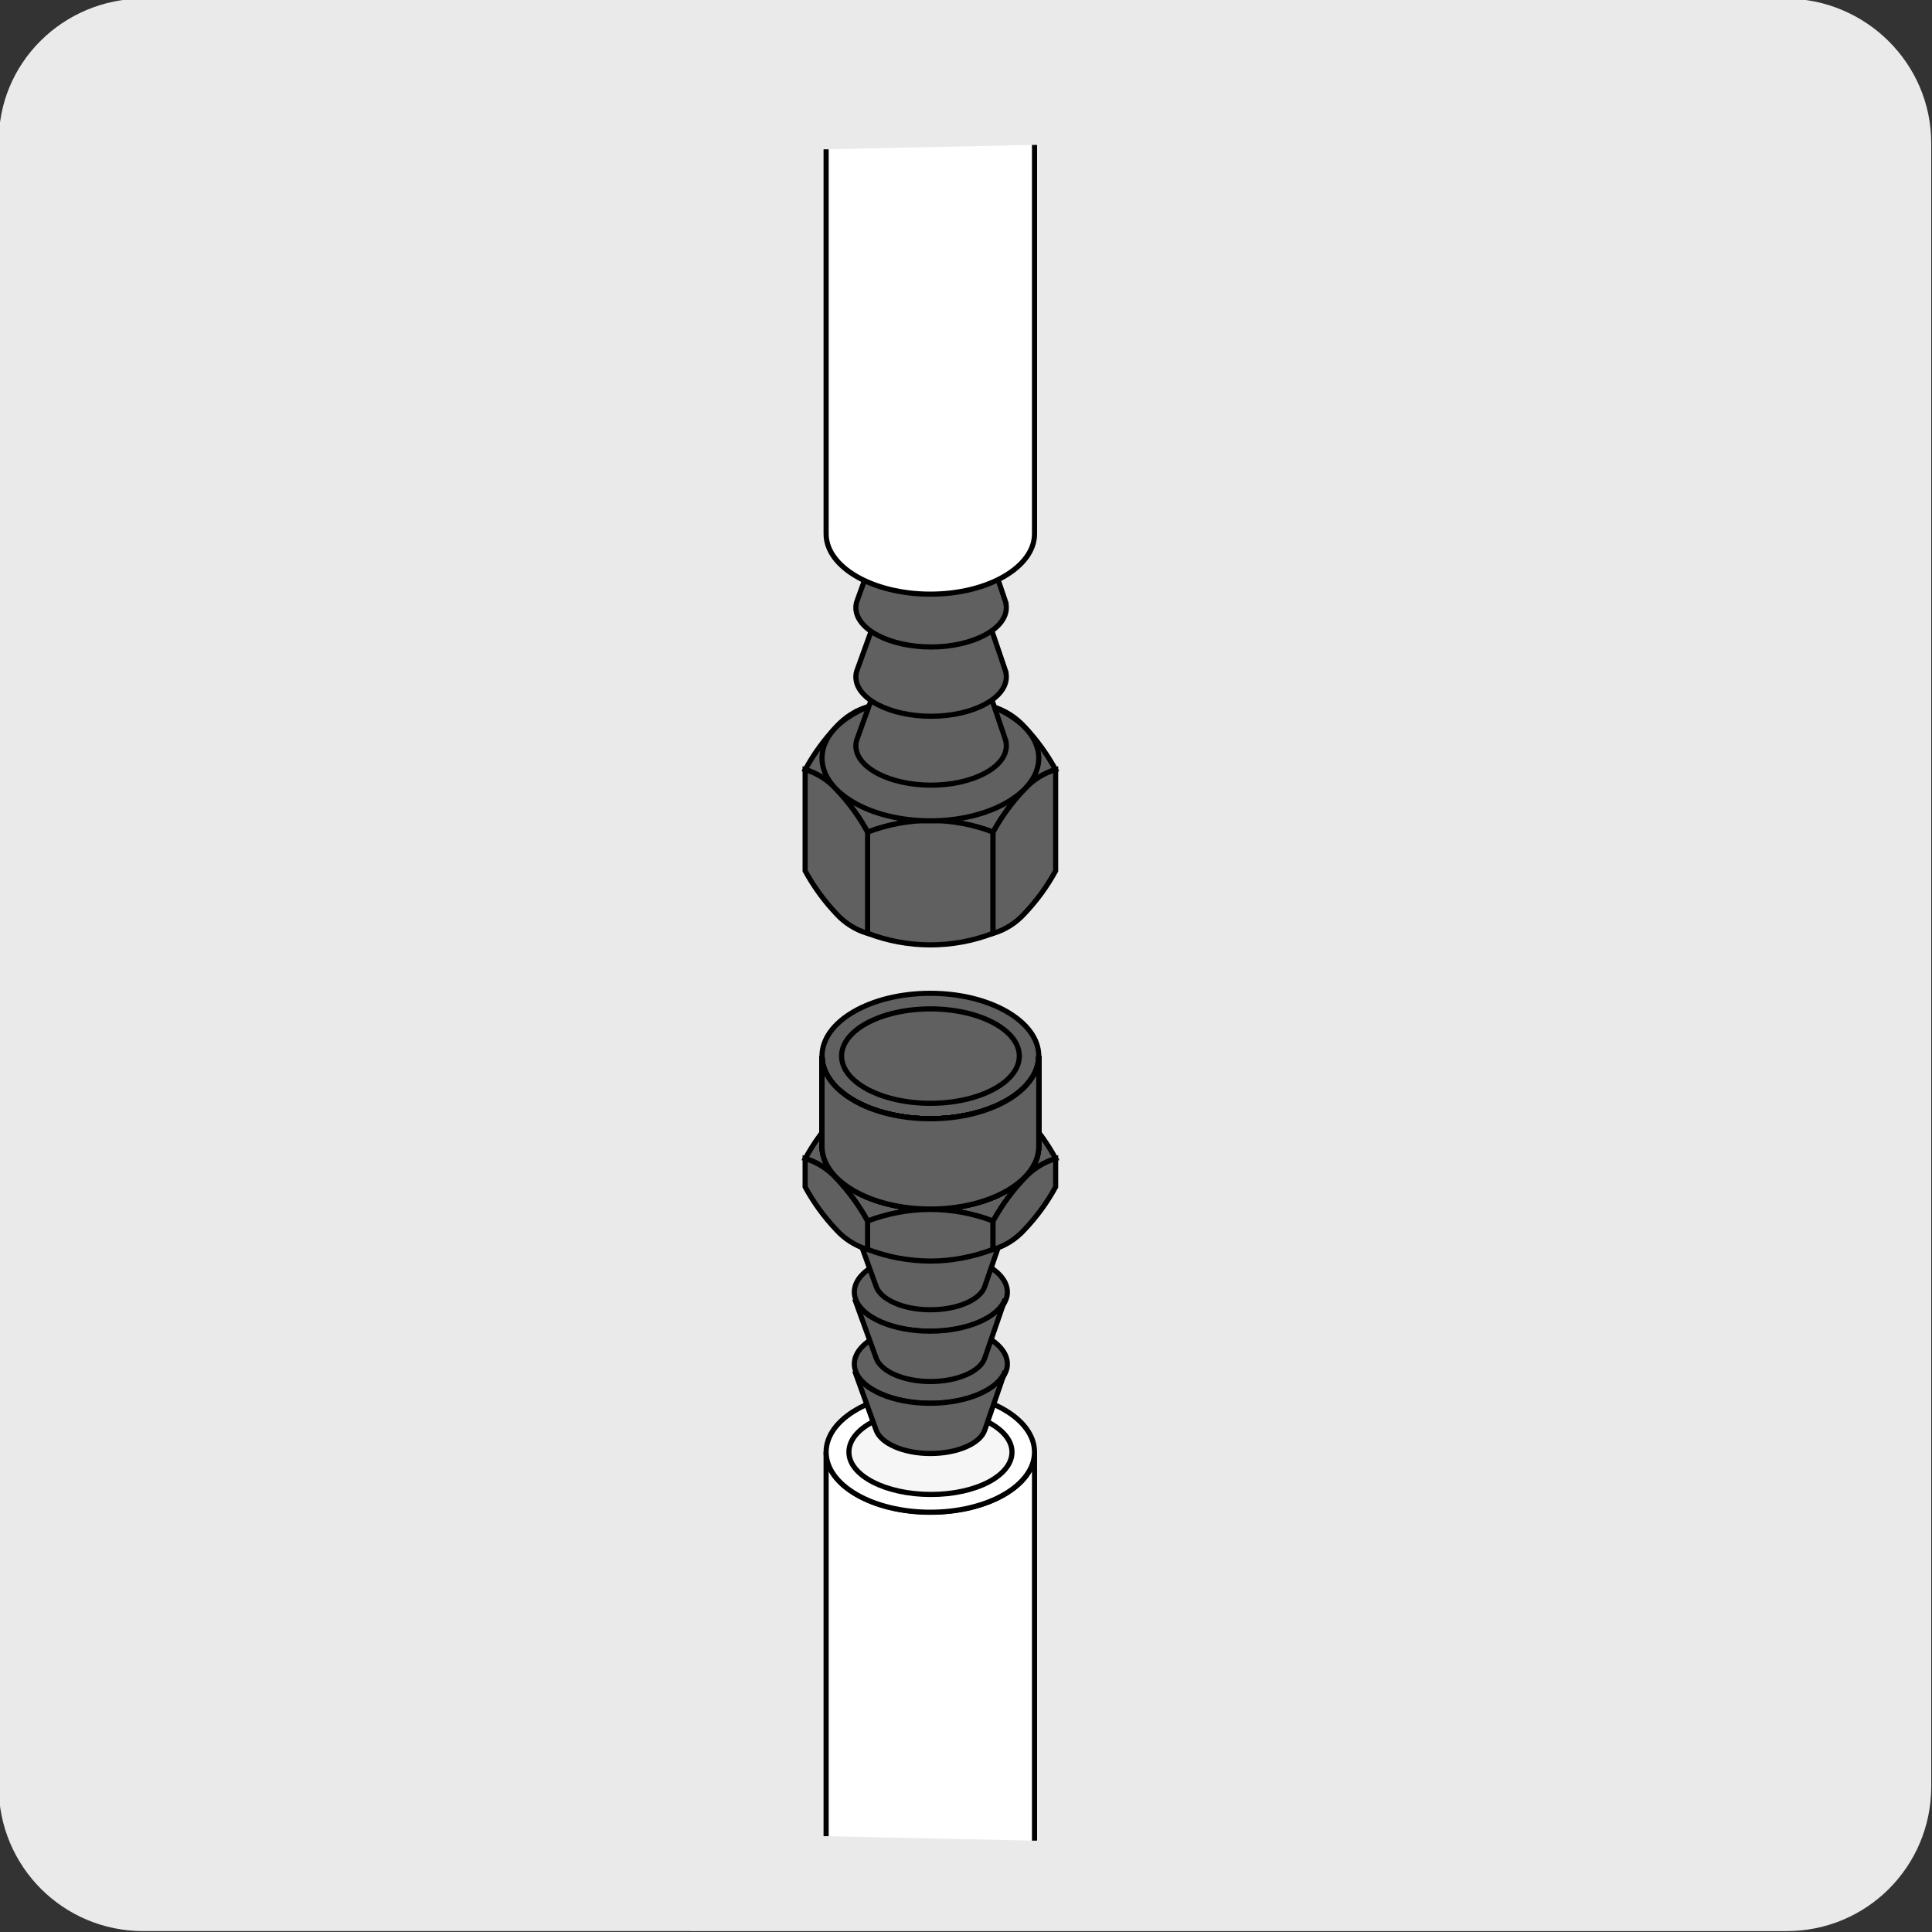 <?xml version="1.0" encoding="UTF-8"?>
<svg id="Capa_1" data-name="Capa 1" xmlns="http://www.w3.org/2000/svg" xmlns:xlink="http://www.w3.org/1999/xlink" viewBox="0 0 150 150">
  <rect x="0" y="0" width="150" height="150" fill="#333333" stroke="none"/>
  <defs>
    <style>
      .cls-1 {
        fill: none;
      }

      .cls-1, .cls-2, .cls-3, .cls-4 {
        stroke: #000;
        stroke-miterlimit: 10;
        stroke-width: .4px;
      }

      .cls-5 {
        clip-path: url(#clippath-6);
      }

      .cls-6 {
        clip-path: url(#clippath-5);
      }

      .cls-2 {
        fill: #fff;
      }

      .cls-3 {
        fill: #606060;
      }

      .cls-4 {
        fill: #f6f6f6;
      }

      .cls-7 {
        fill: #ebeaea;
        stroke-width: 0px;
      }
    </style>
    <clipPath id="clippath-5">
      <path class="cls-1" d="m72.23,85.77c-3.84,0-6.95-1.8-6.95-4.02v5.79c0,2.22,3.12,4.01,6.95,4.01s6.95-1.79,6.95-4.01v-5.79c0,2.22-3.12,4.01-6.95,4.02"/>
    </clipPath>
    <clipPath id="clippath-6">
      <path class="cls-1" d="m72.23,86.86c-4.64,0-8.41-2.18-8.41-4.87v7.01c0,2.69,3.77,4.87,8.41,4.87s8.42-2.18,8.42-4.87v-7.01c0,2.69-3.78,4.87-8.42,4.87"/>
    </clipPath>
  </defs>
  <path class="cls-7" d="m11.12-.11h127.5c6.21,0,11.32,5.01,11.32,11.22h0v127.6c0,6.21-5.01,11.22-11.22,11.22H11.12c-6.21,0-11.22-5.01-11.22-11.22H-.09V11.11C-.19,4.9,4.91-.11,11.12-.11Z"/>
  <path class="cls-2" d="m64.14,142.56v-29.83c0,2.58,3.62,4.67,8.09,4.67s8.09-2.09,8.09-4.67v30.18"/>
  <path class="cls-2" d="m64.14,112.74c0,2.58,3.62,4.67,8.09,4.67s8.09-2.09,8.09-4.67-3.62-4.67-8.09-4.67-8.09,2.09-8.09,4.67Z"/>
  <path class="cls-4" d="m65.91,112.74c0,1.82,2.85,3.29,6.37,3.29s6.29-1.47,6.29-3.29-2.85-3.3-6.37-3.3-6.29,1.48-6.29,3.3Z"/>
  <path class="cls-3" d="m66.33,105.9c0,.19.04.37.1.55.5,1.42,2.92,2.5,5.84,2.5s5.32-1.08,5.84-2.5c.07-.17.1-.36.1-.55,0-1.68-2.64-3.06-5.9-3.06s-5.98,1.37-5.98,3.06Z"/>
  <path class="cls-3" d="m68.02,111.03c.36,1.03,2.11,1.82,4.22,1.82s3.89-.79,4.22-1.83l1.58-4.58c-.49,1.42-2.92,2.51-5.84,2.51s-5.31-1.09-5.84-2.51l1.66,4.59Z"/>
  <path class="cls-3" d="m66.33,100.32c0,.19.04.37.1.55.5,1.42,2.92,2.5,5.84,2.5s5.32-1.08,5.84-2.5c.07-.17.1-.36.1-.55,0-1.68-2.64-3.05-5.9-3.05s-5.98,1.33-5.98,3.05Z"/>
  <path class="cls-3" d="m68.02,105.43c.36,1.04,2.11,1.83,4.22,1.83s3.89-.79,4.22-1.83l1.58-4.58c-.49,1.42-2.92,2.5-5.84,2.5s-5.31-1.08-5.84-2.5l1.66,4.58Z"/>
  <path class="cls-3" d="m66.33,94.72c0,.19.04.37.1.55.5,1.42,2.92,2.5,5.84,2.5s5.32-1.08,5.84-2.5c.07-.17.1-.36.1-.55,0-1.68-2.64-3.06-5.9-3.06s-5.98,1.4-5.98,3.06"/>
  <path class="cls-3" d="m66.33,94.72c0,.19.04.37.1.55.5,1.42,2.92,2.5,5.84,2.5s5.32-1.08,5.84-2.5c.07-.17.1-.36.1-.55,0-1.68-2.64-3.06-5.9-3.06s-5.98,1.4-5.98,3.06Z"/>
  <path class="cls-3" d="m68.02,99.87c.36,1.04,2.11,1.82,4.22,1.82s3.89-.78,4.22-1.82l1.58-4.58c-.49,1.42-2.92,2.5-5.84,2.5s-5.31-1.08-5.84-2.5l1.66,4.58Z"/>
  <path class="cls-3" d="m68.22,84.29c-.77.23-1.47.68-2.01,1.28-.79.83-1.46,1.75-2.01,2.75.77.23,1.47.67,2.01,1.27.78.82,1.46,1.75,2.01,2.75,1.28-.49,2.64-.74,4.01-.74,1.37,0,2.73.25,4.01.74.55-1,1.22-1.92,2.01-2.75.54-.6,1.24-1.04,2.02-1.27-.55-1-1.22-1.93-2.02-2.75-.54-.6-1.23-1.04-2.01-1.28-2.58-1.01-5.44-1.01-8.02,0"/>
  <path class="cls-3" d="m68.22,84.29c-.77.23-1.47.68-2.01,1.28-.79.83-1.46,1.75-2.01,2.75.77.23,1.47.67,2.01,1.27.78.82,1.46,1.75,2.01,2.75,1.28-.49,2.64-.74,4.01-.74,1.37,0,2.73.25,4.01.74.55-1,1.22-1.92,2.01-2.75.54-.6,1.24-1.04,2.02-1.27-.55-1-1.22-1.93-2.02-2.75-.54-.6-1.23-1.04-2.01-1.28-2.58-1.01-5.44-1.01-8.02,0Z"/>
  <path class="cls-3" d="m72.23,94.89c1.37,0,2.74-.26,4.02-.74v-1.82c-1.28-.49-2.64-.74-4.01-.74-1.37,0-2.73.26-4.01.74v1.82c1.28.49,2.64.74,4.01.74"/>
  <path class="cls-3" d="m72.23,94.89c1.37,0,2.74-.26,4.02-.74v-1.82c-1.28-.49-2.64-.74-4.01-.74-1.37,0-2.73.26-4.01.74v1.82c1.28.48,2.63.73,4,.74Z"/>
  <path class="cls-3" d="m78.26,92.89c.78-.83,1.46-1.75,2.01-2.75v-1.81c-.77.23-1.47.66-2.01,1.27-.79.82-1.46,1.75-2.02,2.75v1.82c.77-.24,1.46-.67,2.01-1.27"/>
  <path class="cls-3" d="m78.26,92.89c.78-.83,1.46-1.75,2.01-2.75v-1.81c-.77.23-1.47.66-2.01,1.27-.79.82-1.46,1.75-2.02,2.75v1.82c.77-.23,1.47-.67,2.02-1.27Z"/>
  <path class="cls-3" d="m66.22,92.89c-.79-.83-1.46-1.75-2.02-2.75v-1.81c.77.23,1.47.67,2.01,1.27.78.82,1.46,1.75,2.01,2.75v1.82c-.77-.23-1.46-.67-2.01-1.27"/>
  <path class="cls-3" d="m66.22,92.89c-.79-.83-1.46-1.75-2.02-2.75v-1.81c.77.23,1.47.67,2.01,1.27.78.82,1.46,1.75,2.01,2.75v1.82c-.77-.23-1.46-.67-2-1.27Z"/>
  <path class="cls-3" d="m79.18,81.75c0,2.22-3.11,4.01-6.95,4.02s-6.95-1.76-6.95-4.02,3.12-4.01,6.95-4.01,6.95,1.79,6.95,4.01"/>
  <path class="cls-3" d="m79.18,81.75c0,2.22-3.11,4.01-6.95,4.02s-6.95-1.76-6.95-4.02,3.12-4.01,6.95-4.01,6.95,1.79,6.95,4.01Z"/>
  <path class="cls-3" d="m77.94,81.75c0,1.67-2.55,3.03-5.7,3.03s-5.7-1.35-5.7-3.03,2.56-3.03,5.7-3.03,5.7,1.35,5.7,3.03"/>
  <path class="cls-3" d="m77.94,81.75c0,1.67-2.55,3.03-5.7,3.03s-5.7-1.35-5.7-3.03,2.56-3.03,5.7-3.03,5.7,1.39,5.7,3.03Z"/>
  <path class="cls-3" d="m65.28,87.54c0,2.22,3.12,4.01,6.95,4.01s6.95-1.79,6.95-4.01v-5.79c0,2.22-3.12,4.02-6.95,4.02s-6.95-1.76-6.95-4.02v5.79Z"/>
  <path class="cls-3" d="m72.23,85.77c-3.84,0-6.95-1.8-6.95-4.02v5.79c0,2.22,3.12,4.01,6.95,4.01s6.95-1.79,6.95-4.01v-5.79c0,2.22-3.12,4.01-6.95,4.02"/>
  <g>
    <g class="cls-6">
      <g>
        <path class="cls-3" d="m65.28,87.54c0,2.22,3.12,4.01,6.95,4.01s6.95-1.79,6.95-4.01v-5.79c0,2.22-3.12,4.02-6.95,4.02s-6.95-1.76-6.95-4.02v5.79Z"/>
        <path class="cls-3" d="m65.28,87.54c0,2.22,3.12,4.01,6.95,4.01s6.95-1.79,6.95-4.01v-5.79c0,2.22-3.12,4.02-6.95,4.02s-6.95-1.76-6.95-4.02v5.79Z"/>
        <path class="cls-3" d="m79.18,82.91c0,2.21-3.11,3.47-6.95,2.78s-6.95-3.02-6.95-5.24"/>
        <path class="cls-3" d="m79.18,82.91c0,2.21-3.11,3.47-6.95,2.78s-6.95-3.02-6.95-5.24"/>
        <path class="cls-3" d="m79.18,84.84c0,2.22-3.11,3.47-6.95,2.78s-6.95-3.02-6.95-5.24"/>
        <path class="cls-3" d="m79.18,84.84c0,2.22-3.11,3.47-6.95,2.78s-6.95-3.02-6.95-5.24"/>
        <path class="cls-3" d="m79.18,86.76c0,2.22-3.11,3.47-6.95,2.79s-6.95-3.03-6.95-5.25"/>
        <path class="cls-3" d="m79.18,86.76c0,2.22-3.11,3.47-6.95,2.79s-6.95-3.03-6.95-5.25"/>
        <path class="cls-3" d="m79.18,88.69c0,2.22-3.11,3.47-6.95,2.79s-6.95-3.03-6.95-5.24"/>
        <path class="cls-3" d="m79.18,88.69c0,2.22-3.11,3.47-6.95,2.79s-6.95-3.03-6.95-5.24"/>
      </g>
    </g>
    <path class="cls-1" d="m72.23,85.77c-3.84,0-6.95-1.8-6.95-4.02v5.79c0,2.22,3.12,4.01,6.95,4.01s6.95-1.79,6.95-4.01v-5.79c0,2.22-3.12,4.01-6.95,4.02"/>
  </g>
  <path class="cls-1" d="m72.23,85.77c-3.84,0-6.95-1.8-6.95-4.02v5.79c0,2.22,3.12,4.01,6.95,4.01s6.95-1.79,6.95-4.01v-5.79c0,2.22-3.12,4.01-6.95,4.02"/>
  <path class="cls-3" d="m65.28,87.54c0,2.22,3.12,4.01,6.95,4.01s6.95-1.79,6.95-4.01v-5.79c0,2.22-3.12,4.02-6.95,4.02s-6.95-1.76-6.95-4.02v5.79Z"/>
  <path class="cls-3" d="m65.28,87.54c0,2.22,3.12,4.01,6.95,4.01s6.95-1.79,6.95-4.01v-5.79c0,2.22-3.12,4.02-6.95,4.02s-6.95-1.76-6.95-4.02v5.79Z"/>
  <path class="cls-3" d="m67.38,85.07c-.94.28-1.78.82-2.44,1.55-.95,1-1.76,2.12-2.42,3.33.93.28,1.77.81,2.42,1.53.95,1,1.77,2.12,2.43,3.33,1.56-.59,3.2-.89,4.87-.9,1.66,0,3.31.3,4.87.9.66-1.21,1.48-2.33,2.43-3.33.66-.72,1.49-1.24,2.42-1.53-.66-1.21-1.47-2.33-2.42-3.33-.66-.73-1.5-1.26-2.43-1.55-3.13-1.24-6.61-1.24-9.73,0h0Z"/>
  <path class="cls-3" d="m72.23,97.91c1.66,0,3.31-.32,4.87-.91v-2.2c-1.55-.59-3.2-.9-4.87-.9-1.66,0-3.31.31-4.87.9v2.2c1.55.6,3.2.9,4.87.91Z"/>
  <path class="cls-3" d="m79.53,95.48c.95-1,1.77-2.12,2.43-3.33v-2.2c-.93.28-1.77.81-2.43,1.53-.95,1-1.77,2.12-2.43,3.33v2.2c.94-.28,1.78-.81,2.43-1.53Z"/>
  <path class="cls-3" d="m64.93,95.48c-.95-1-1.76-2.12-2.42-3.33v-2.2c.93.28,1.77.81,2.42,1.53.95,1,1.77,2.12,2.43,3.33v2.2c-.94-.28-1.78-.81-2.43-1.53Z"/>
  <path class="cls-3" d="m80.65,81.99c0,2.69-3.77,4.87-8.42,4.87s-8.41-2.18-8.41-4.87,3.77-4.87,8.41-4.87,8.42,2.19,8.42,4.87Z"/>
  <path class="cls-3" d="m79.14,81.99c0,2.02-3.09,3.67-6.9,3.67s-6.9-1.65-6.9-3.67,3.1-3.66,6.9-3.66,6.9,1.64,6.9,3.66Z"/>
  <path class="cls-3" d="m63.82,89c0,2.69,3.77,4.87,8.41,4.87s8.42-2.17,8.42-4.87v-7.01c0,2.69-3.77,4.87-8.42,4.87s-8.41-2.18-8.41-4.87v7.01Z"/>
  <path class="cls-3" d="m72.23,86.86c-4.64,0-8.41-2.18-8.41-4.87v7.01c0,2.69,3.77,4.87,8.41,4.87s8.42-2.18,8.42-4.87v-7.01c0,2.69-3.78,4.87-8.42,4.87"/>
  <g>
    <g class="cls-5">
      <g>
        <path class="cls-3" d="m63.82,89c0,2.69,3.77,4.87,8.41,4.87s8.42-2.17,8.42-4.87v-7.01c0,2.69-3.77,4.87-8.42,4.87s-8.41-2.18-8.41-4.87v7.01Z"/>
        <path class="cls-3" d="m80.65,84.63c0,2.68-3.77,4.19-8.42,3.37s-8.41-3.66-8.41-6.34"/>
        <path class="cls-3" d="m80.65,84.63c0,2.68-3.77,4.19-8.42,3.37s-8.41-3.66-8.41-6.34"/>
        <path class="cls-3" d="m80.65,90.04c0,2.69-3.77,4.2-8.42,3.38s-8.41-3.66-8.41-6.35m16.83.26c0,2.69-3.77,4.2-8.42,3.38s-8.41-3.66-8.41-6.35"/>
      </g>
    </g>
    <path class="cls-1" d="m72.23,86.86c-4.64,0-8.41-2.18-8.41-4.87v7.01c0,2.69,3.77,4.87,8.41,4.87s8.42-2.18,8.42-4.87v-7.01c0,2.69-3.78,4.87-8.42,4.87"/>
  </g>
  <path class="cls-1" d="m72.23,86.86c-4.64,0-8.41-2.18-8.41-4.87v7.01c0,2.69,3.77,4.87,8.41,4.87s8.42-2.18,8.42-4.87v-7.01c0,2.69-3.78,4.87-8.42,4.87"/>
  <path class="cls-3" d="m63.82,89c0,2.69,3.77,4.87,8.41,4.87s8.42-2.17,8.42-4.87v-7.01c0,2.69-3.77,4.87-8.42,4.87s-8.41-2.18-8.41-4.87v7.01Z"/>
  <path class="cls-3" d="m67.38,54.87c-.94.28-1.78.82-2.44,1.55-.95,1-1.76,2.12-2.42,3.33.93.28,1.77.81,2.42,1.53.95,1,1.77,2.12,2.43,3.33,3.13-1.2,6.6-1.2,9.73,0,.66-1.21,1.48-2.33,2.43-3.33.66-.72,1.49-1.24,2.42-1.53-.66-1.21-1.47-2.33-2.42-3.33-.66-.73-1.5-1.26-2.43-1.55-3.13-1.24-6.61-1.24-9.73,0h0Z"/>
  <path class="cls-3" d="m72.23,73.36c1.66,0,3.31-.3,4.87-.9v-7.86c-1.55-.59-3.2-.9-4.87-.9-1.66,0-3.31.31-4.87.9v7.86c1.55.59,3.2.9,4.87.9Z"/>
  <path class="cls-3" d="m79.53,70.94c.95-1,1.77-2.12,2.43-3.33v-7.86c-.93.28-1.77.81-2.43,1.53-.95,1-1.77,2.12-2.43,3.33v7.86c.94-.28,1.78-.81,2.43-1.53Z"/>
  <path class="cls-3" d="m64.93,70.94c-.95-1-1.76-2.12-2.42-3.33v-7.86c.93.28,1.77.81,2.42,1.53.95,1,1.77,2.12,2.43,3.33v7.86c-.94-.28-1.78-.81-2.43-1.53Z"/>
  <path class="cls-3" d="m80.65,58.86c0,2.68-3.78,4.87-8.42,4.87s-8.41-2.18-8.41-4.87,3.77-4.87,8.41-4.87,8.41,2.18,8.42,4.87Z"/>
  <path class="cls-3" d="m67.95,53.18c0-.14.03-.27.07-.4.36-1.03,2.11-1.82,4.22-1.82,2.37,0,4.28.97,4.28,2.22s-1.95,2.22-4.28,2.22-4.28-.97-4.28-2.22"/>
  <path class="cls-3" d="m67.95,53.18c0-.14.03-.27.07-.4.36-1.03,2.11-1.82,4.22-1.82,2.37,0,4.28.97,4.28,2.22s-1.95,2.22-4.28,2.22-4.28-.99-4.28-2.22Z"/>
  <path class="cls-3" d="m78.04,57.36c.06.18.09.36.09.55,0,1.68-2.64,3.05-5.84,3.05s-5.84-1.36-5.84-3.05c0-.19.03-.37.1-.55l1.51-4.18c0,1.23,1.95,2.22,4.28,2.22s4.28-.97,4.28-2.22l1.42,4.18Z"/>
  <path class="cls-3" d="m67.95,47.84c0-.14.03-.27.07-.4.36-1.03,2.11-1.82,4.22-1.82,2.37,0,4.28.97,4.28,2.22s-1.95,2.22-4.28,2.22-4.28-.97-4.28-2.22"/>
  <path class="cls-3" d="m67.95,47.84c0-.14.03-.27.07-.4.36-1.03,2.11-1.82,4.22-1.82,2.37,0,4.28.97,4.28,2.22s-1.95,2.22-4.28,2.22-4.28-.99-4.28-2.22Z"/>
  <path class="cls-3" d="m78.04,52.01c.06.18.09.36.09.55,0,1.68-2.64,3.05-5.84,3.05s-5.84-1.36-5.84-3.05c0-.19.03-.37.1-.55l1.51-4.18c0,1.23,1.95,2.22,4.28,2.22s4.28-.97,4.28-2.22l1.42,4.18Z"/>
  <path class="cls-1" d="m67.95,42.45c0-.14.03-.27.07-.4.36-1.03,2.11-1.85,4.22-1.85,2.37,0,4.28.97,4.28,2.22s-1.95,2.22-4.28,2.22-4.28-.96-4.28-2.19Z"/>
  <path class="cls-3" d="m78.04,46.63c.06.18.09.36.09.55,0,1.68-2.64,3.05-5.84,3.05s-5.84-1.36-5.84-3.05c0-.19.03-.37.1-.55l1.51-4.18c0,1.23,1.95,2.22,4.28,2.22s4.28-.97,4.28-2.22l1.42,4.18Z"/>
  <path class="cls-2" d="m64.14,11.59v29.86c0,2.58,3.62,4.68,8.09,4.68s8.09-2.1,8.09-4.68V11.25"/>
</svg>